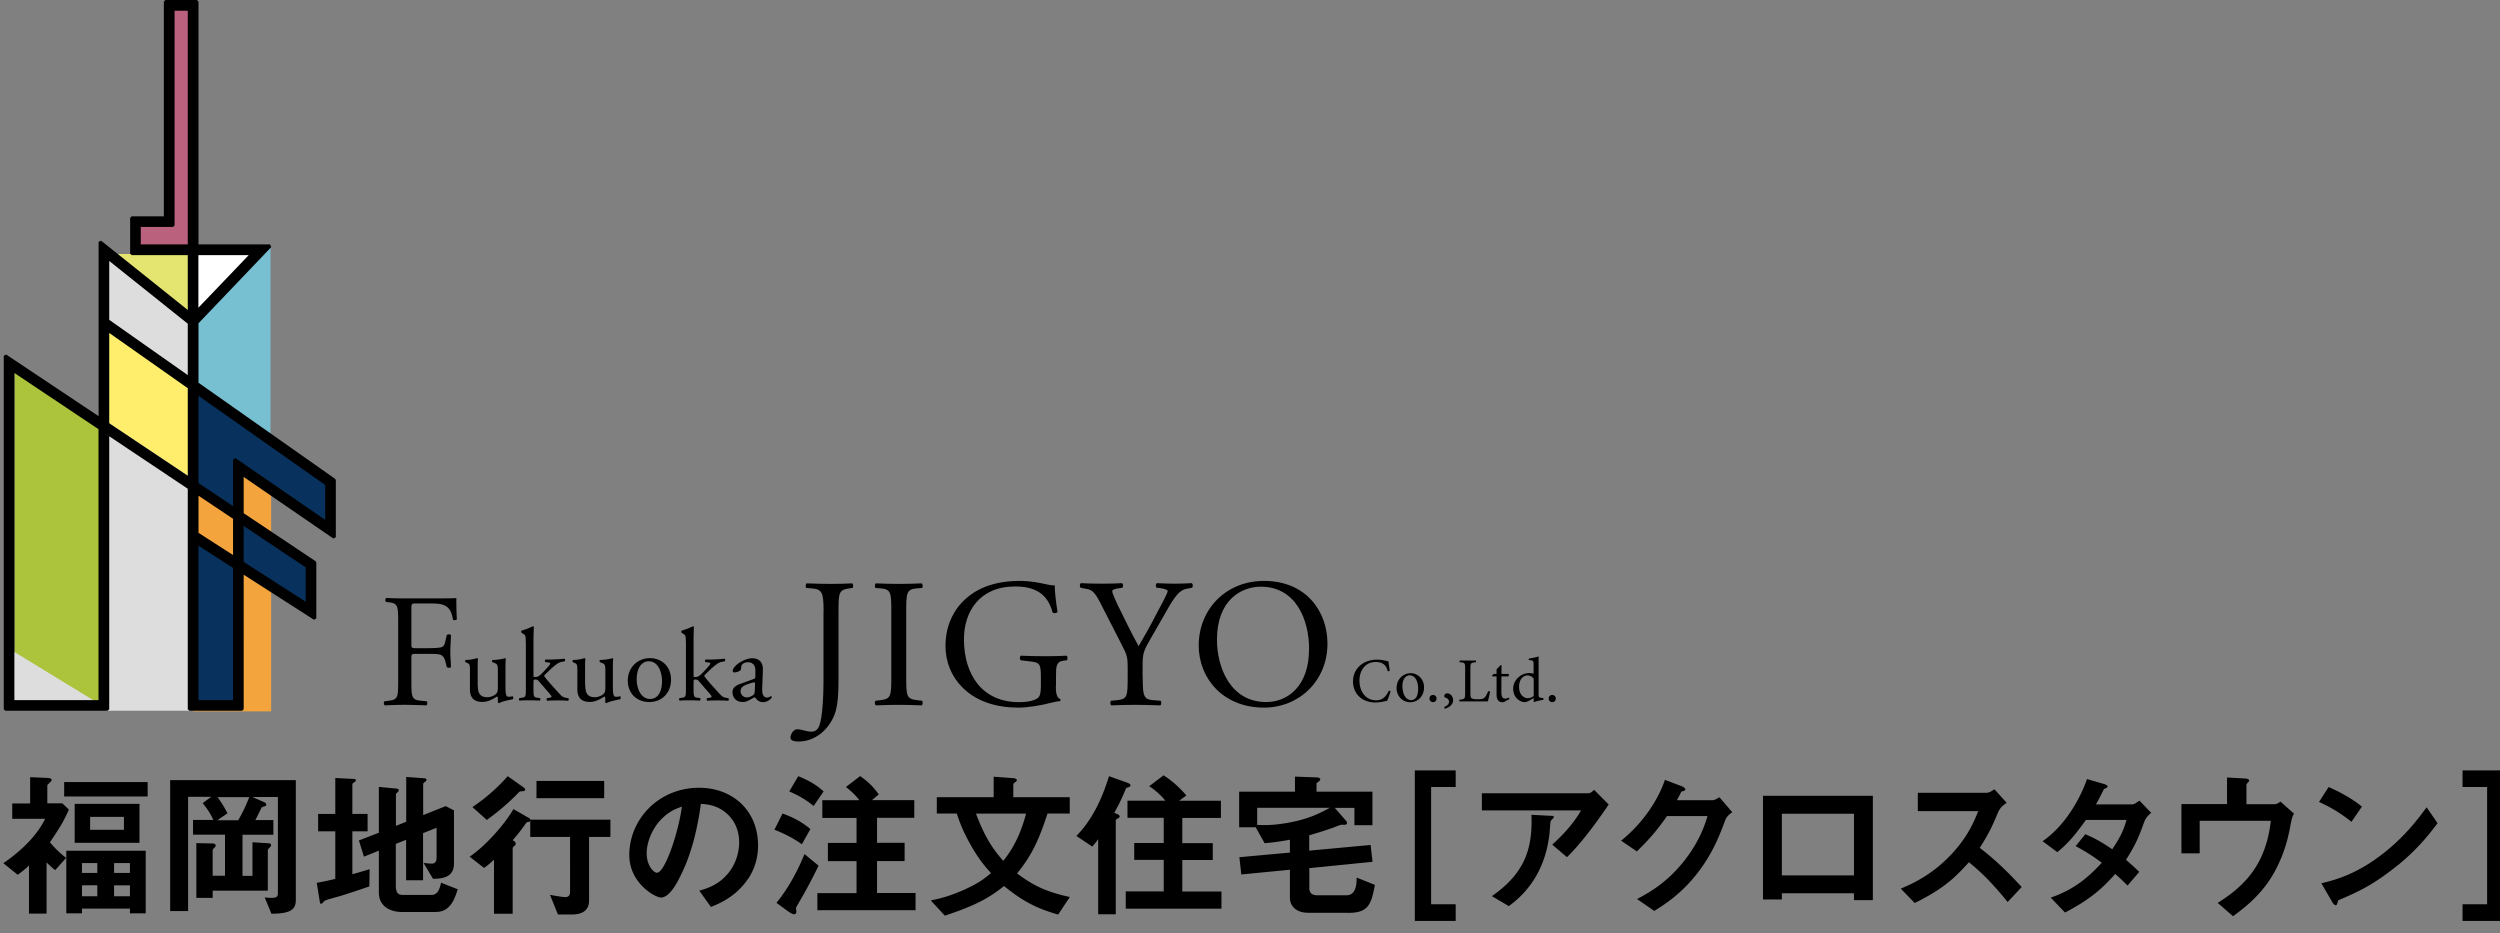 <svg xmlns="http://www.w3.org/2000/svg" width="233" height="87" viewBox="0 0 233 87"><rect x="0" y="0" width="233" height="87" fill="#808080" stroke="none"/><defs><style>.uuid-8b6361c0-07d5-4e13-9f90-2cb4137921f7{fill:#f3a43c}.uuid-bb2a0214-6b77-41c7-a6ae-477303b24dda{fill:#fff}.uuid-b079f14e-6702-41e3-87f5-404bca134500{fill:#feee6b}.uuid-444d6360-d62c-45a4-ba45-1b37bcdb4d6e{fill:#e4e470}.uuid-749cf2c8-e834-44e1-a807-a0755b65df54{fill:#ba617e}.uuid-401a58e5-1420-4cea-88da-1f93458c0d66{fill:#ddd}.uuid-22322a8f-836f-45b4-826e-0929527ac846{fill:#acc43c}.uuid-04c3ea1d-1d89-4feb-bd06-18030041f396{fill:#08325d}.uuid-d169a54c-31be-44e4-b7ab-0ce4a1b473f7{fill:#77c0d2}.uuid-edd8a959-ab2b-49b6-96eb-4d873d1b9519{mix-blend-mode:multiply}.uuid-a6d8dadc-6d94-4bd5-a3cc-c42ac0a6d178{isolation:isolate}</style></defs><g class="uuid-a6d8dadc-6d94-4bd5-a3cc-c42ac0a6d178"><g id="uuid-1a6bbeb4-3ce3-4b42-ac88-21abac60cb4a" data-name="レイヤー 1"><g class="uuid-edd8a959-ab2b-49b6-96eb-4d873d1b9519"><path class="uuid-749cf2c8-e834-44e1-a807-a0755b65df54" d="M15.99.61v20.16h-3.15v2.18h4.93V.61h-1.78z"/><path class="uuid-bb2a0214-6b77-41c7-a6ae-477303b24dda" d="M18.23 23.67v5.59l5.33-5.59h-5.33z"/><path class="uuid-444d6360-d62c-45a4-ba45-1b37bcdb4d6e" d="M17.81 29.38v-5.71h-7.15l7.15 5.71z"/><path class="uuid-22322a8f-836f-45b4-826e-0929527ac846" d="M1.36 65.82H9.4V39.83l-8.04-5.36v31.35z"/><path class="uuid-d169a54c-31be-44e4-b7ab-0ce4a1b473f7" d="M17.91 29.63v36.61h7.3V22.77l-7.3 6.86z"/><path class="uuid-b079f14e-6702-41e3-87f5-404bca134500" d="M10.1 39.39l7.71 5.15v-8.63l-7.71-5.43v8.91z"/><path class="uuid-8b6361c0-07d5-4e13-9f90-2cb4137921f7" d="M17.97 42.1h7.3v24.2h-7.3z"/><path class="uuid-04c3ea1d-1d89-4feb-bd06-18030041f396" d="M18.23 65.47h3.61V52.84l-3.61-2.32v14.95zM22.44 52.5l6.17 3.96V52.8l-6.17-4.12v3.82zM18.23 36.53v8.61l3.61 2.41v-4.59h.02l8.57 5.88v-3.72l-11.9-8.37-.3-.22z"/><path class="uuid-401a58e5-1420-4cea-88da-1f93458c0d66" d="M10.1 30.03l7.71 5.43v-5.27l-7.71-6.16v6zM9.81 66.24h8V45.27l-8-5.15v26.12zM1.25 65.86h8.43l-8.43-5.15v5.15z"/><path d="M31.25 44.64L18.5 35.67v-5.54l6.78-7.1-.1-.25H18.5V.15L18.35 0h-2.93l-.15.15v20.01h-3l-.14.15v3.33l.14.14h5.23v5.11l-8.08-6.46-.23.11v16.25L.57 33.04l-.22.12V66.1l.15.14h9.54l.14-.14V40.66l7.32 4.89V66.1l.14.14h4.93l.14-.14V53.56l6.55 4.2.22-.12v-5.21l-.06-.12-6.71-4.48v-3.38l8.36 5.74.23-.12v-5.32l-.06-.12zM1.34 65.25V34.76L9.18 40v25.25H1.34zm20.38-22.42v4.34l-3.22-2.15v-8.13l11.81 8.31v3.25l-8.36-5.75-.23.12zm0 5.53v3.37l-3.22-2.07V46.2l3.22 2.15zm0 4.56v12.33H18.5V50.86l3.22 2.07zm1.46-29.14l-4.69 4.9v-4.9h4.69zm-6.91-2.77V1h1.23v21.78h-4.38v-1.63h3.01l.14-.14zm1.23 9.16v4.79l-7.32-5.15v-5.49l7.32 5.85zm0 6.01v8.17l-7.32-4.89v-8.43l7.32 5.15zm10.99 16.7v3.2l-5.78-3.71v-3.35l5.78 3.86z"/></g><path d="M129.61 64.41c-.08.27-.23.7-.33.9-.16.04-.66.16-1.08.16-1.46 0-2.1-1.01-2.1-1.94 0-1.23.95-2.05 2.26-2.05.48 0 .87.13 1.04.16.05.33.08.57.12.89l-.18.04c-.15-.62-.5-.87-1.14-.87-.98 0-1.5.83-1.5 1.72 0 1.1.65 1.85 1.54 1.85.6 0 .92-.32 1.21-.91l.17.07zM132.72 64.05c0 .94-.69 1.4-1.27 1.4-.8 0-1.29-.65-1.29-1.3 0-.97.75-1.41 1.29-1.41.73 0 1.27.58 1.27 1.31zm-2.01-.09c0 .74.32 1.29.8 1.29.36 0 .66-.27.66-1.07 0-.69-.28-1.24-.79-1.24-.36 0-.68.36-.68 1.03zM133.23 65.1c0-.19.14-.33.33-.33s.33.15.33.33c0 .2-.14.34-.33.34s-.33-.14-.33-.34zM135.43 65.25c0 .45-.41.7-.77.81l-.06-.17c.28-.12.45-.27.45-.49 0-.21-.17-.35-.37-.39-.03 0-.07-.05-.07-.15 0-.15.14-.24.28-.24.21 0 .54.22.54.63zM138.88 64.45c-.03.18-.16.74-.21.92h-2.66v-.16c.49-.04.54-.08.54-.58v-2.35c0-.5-.04-.53-.52-.56v-.16h1.53v.16c-.46.04-.52.06-.52.56v2.32c0 .32.03.43.13.49.12.07.32.08.56.08.32 0 .52-.03.66-.18.1-.12.21-.31.3-.57l.17.03zM140.3 65.37a.64.64 0 0 1-.25.08c-.37 0-.57-.23-.57-.7v-1.71h-.41l-.02-.06.16-.17h.27v-.43l.38-.39h.08v.82h.66c.05.06.03.19-.04.23h-.63v1.51c0 .47.19.56.34.56s.28-.06.36-.1l.05.15-.4.2zM143.85 65.22c-.13.02-.57.1-.91.22v-.38l-.36.21c-.23.13-.39.17-.46.17-.47 0-1.09-.43-1.09-1.25s.72-1.46 1.51-1.46c.08 0 .25.02.39.06v-.83c0-.39-.03-.41-.45-.44v-.14c.31-.04.7-.13.92-.2v3.5c0 .31.04.33.26.36l.19.02v.15zm-.91-1.97a.712.712 0 0 0-.6-.3c-.27 0-.76.23-.76 1.08 0 .7.43 1.04.8 1.04.21 0 .42-.09.56-.2v-1.62zM144.34 65.1c0-.19.14-.33.33-.33s.33.15.33.33c0 .2-.14.34-.33.34s-.33-.14-.33-.34zM38.34 60.01c0 .4.04.4.49.4h1.02c.62 0 1.1-.03 1.28-.09.16-.06.28-.13.37-.53l.14-.6c.07-.09.33-.09.39 0 0 .36-.06.96-.06 1.52s.06 1.11.06 1.46c-.06.09-.29.09-.39 0l-.15-.59c-.08-.27-.2-.48-.48-.57-.21-.06-.59-.07-1.16-.07h-1.02c-.45 0-.49.01-.49.4v2.09c0 1.58.03 1.8.92 1.88l.51.05c.09.06.06.33-.03.38-.89-.03-1.4-.05-2-.05-.66 0-1.17.02-1.88.05-.09-.05-.12-.29-.03-.38l.38-.05c.87-.1.9-.3.9-1.88v-5.41c0-1.58-.03-1.79-.9-1.89l-.24-.03c-.09-.06-.06-.33.03-.37.63.03 1.14.04 1.74.04h2.76c.96 0 1.83 0 2.03-.04 0 .69.01 1.41.05 1.98-.05.09-.26.13-.36.05-.12-.68-.3-1.23-1.05-1.43-.33-.09-.83-.09-1.46-.09h-.92c-.45 0-.45.03-.45.6v3.17z"/><g><path d="M76.76 57.01c0-1.89-.17-2.1-1.18-2.18l-.43-.03c-.1-.07-.07-.38.03-.43.99.03 1.57.05 2.29.05s1.26-.02 1.95-.05c.1.05.14.36.03.43l-.26.03c-1.01.14-1.04.38-1.04 2.18v6.33c0 1.35-.07 2.53-.39 3.31-.56 1.37-1.78 2.46-3.36 2.46-.2 0-.73-.02-.73-.36 0-.29.26-.78.61-.78.2 0 .41.03.63.1.24.07.48.12.72.12.36 0 .56-.2.68-.44.39-.8.44-3.36.44-4.29v-6.45zM83.07 57.01c0-1.81-.03-2.1-1.04-2.18l-.43-.03c-.1-.07-.07-.38.03-.43.85.03 1.43.05 2.15.05s1.26-.02 2.12-.05c.1.05.14.36.03.43l-.43.03c-1.01.08-1.04.38-1.04 2.18v6.08c0 1.81.03 2.05 1.04 2.17l.43.05c.1.07.07.38-.03.43-.85-.03-1.43-.05-2.12-.05-.72 0-1.3.02-2.15.05-.1-.05-.14-.32-.03-.43l.43-.05c1.01-.12 1.04-.36 1.04-2.17v-6.08zM98.4 63.94c0 .68.1 1.09.41 1.21.05.05.05.15-.02.2-.2 0-.51.07-.84.15-.9.24-2.13.45-3.05.45-2.03 0-3.89-.56-5.21-1.89-1.02-1.02-1.57-2.37-1.57-3.87s.48-2.92 1.54-4.05c1.14-1.2 2.83-2 5.41-2 .97 0 1.88.19 2.17.26.32.07.85.19 1.06.15 0 .56.1 1.45.26 2.48-.05.14-.36.15-.46.05-.48-1.84-1.76-2.42-3.5-2.42-3.31 0-4.76 2.35-4.76 4.92 0 3.28 1.69 5.86 5.12 5.86 1.06 0 1.69-.22 1.88-.51.09-.12.17-.43.17-.97v-.68c0-1.43-.05-1.54-1.11-1.65l-.75-.09c-.14-.07-.12-.38 0-.43.49.03 1.43.05 2.44.05.67 0 1.25-.02 1.81-.05.12.07.13.32.02.43l-.27.03c-.72.08-.73.56-.73 1.43v.96zM106.5 63.09c0 1.83.1 2.1 1.02 2.17l.65.05c.1.1.07.38-.03.43-1.06-.03-1.64-.05-2.32-.05-.72 0-1.33.02-2.24.05-.1-.05-.14-.32-.03-.43l.53-.05c.99-.1 1.02-.34 1.02-2.17v-.87c0-.94-.05-1.16-.55-2.12l-2.01-3.93c-.58-1.13-.84-1.21-1.35-1.3l-.48-.09c-.1-.12-.09-.36.03-.43.55.03 1.16.05 1.98.05s1.4-.02 1.83-.05c.15.05.15.32.05.43l-.22.03c-.6.08-.72.17-.72.31 0 .17.44 1.14.53 1.31.63 1.26 1.26 2.61 1.93 3.79.53-.9 1.09-1.89 1.6-2.89.48-.89 1.11-2.05 1.11-2.25 0-.1-.31-.22-.72-.27l-.31-.03c-.12-.12-.1-.36.03-.43.61.03 1.11.05 1.64.05s1.01-.02 1.59-.05c.14.09.15.32.03.43l-.48.09c-.89.15-1.4 1.23-2.25 2.7l-1.07 1.86c-.75 1.3-.8 1.45-.8 2.76v.89zM111.72 60.17c0-3.41 2.56-6.03 6.08-6.03 3.94 0 5.92 2.85 5.92 5.85 0 3.45-2.63 5.96-5.92 5.96-3.79 0-6.08-2.71-6.08-5.79zm10.29.36c0-2.82-1.25-5.85-4.51-5.85-1.78 0-4.08 1.21-4.08 4.95 0 2.53 1.23 5.8 4.59 5.8 2.05 0 3.99-1.54 3.99-4.9z"/></g><g><path d="M44.53 63.87c0 .67.16 1.11.9 1.11.26 0 .57-.11.78-.29.13-.12.19-.26.19-.56v-1.59c0-.63-.07-.65-.36-.77l-.13-.05c-.07-.04-.07-.17.01-.21.39-.01.92-.08 1.13-.17.05.01.08.03.09.07-.02.18-.03.48-.03.84v1.63c0 .77.03 1.06.3 1.06.12 0 .24-.02.38-.05.06.05.07.24 0 .28-.38.08-.94.18-1.27.36-.05 0-.1-.03-.12-.07v-.4c0-.09-.03-.14-.09-.14-.29.18-.77.5-1.34.5-.85 0-1.17-.43-1.17-1.21v-1.62c0-.61 0-.7-.29-.82l-.12-.05c-.06-.05-.05-.18.02-.21.45-.01.82-.1 1.04-.17.06.01.09.03.1.07-.02.16-.03.37-.03.84v1.62zM49 59.83c0-.57-.01-.63-.3-.8l-.1-.06s-.05-.16 0-.19c.24-.08.7-.22 1.05-.41.04 0 .08.02.1.06 0 .29-.03.78-.03 1.2v3.32c0 .13 0 .15.17.15.21 0 .4-.11.66-.38l.4-.43c.27-.29.34-.4.34-.45s-.05-.08-.21-.1l-.23-.03c-.09-.03-.09-.21 0-.24h.22c.43 0 1-.02 1.54-.08.07.03.08.19.02.24l-.31.06c-.19.04-.36.14-.61.34-.38.3-.71.65-.88.81-.12.11-.13.16-.07.23.16.22.32.41.65.78.38.43.72.8.91.99.14.13.33.18.5.21l.14.02c.07.05.06.21-.02.24-.28-.02-.61-.03-.92-.03-.39 0-.73 0-1.01.03-.08-.04-.09-.2-.02-.24l.17-.03c.15-.02.24-.04.24-.1s-.04-.13-.16-.27l-1.04-1.2a.386.386 0 0 0-.3-.14c-.17 0-.18.03-.18.33v.53c0 .7.02.8.37.84l.23.03c.07.05.05.21-.02.24-.32-.02-.6-.03-.94-.03s-.64 0-.93.03c-.07-.03-.09-.19 0-.24l.21-.03c.36-.05.37-.15.37-.84v-4.38zM54.55 63.87c0 .67.16 1.11.9 1.11.26 0 .57-.11.78-.29.13-.12.19-.26.19-.56v-1.59c0-.63-.07-.65-.36-.77l-.13-.05c-.07-.04-.07-.17 0-.21.39-.01.92-.08 1.13-.17.05.01.08.03.09.07-.02.18-.03.48-.03.84v1.63c0 .77.03 1.06.3 1.06.12 0 .24-.02.38-.05.06.05.07.24 0 .28-.38.08-.94.18-1.27.36-.05 0-.1-.03-.12-.07v-.4c0-.09-.03-.14-.09-.14-.29.18-.77.5-1.34.5-.85 0-1.17-.43-1.17-1.21v-1.62c0-.61 0-.7-.29-.82l-.12-.05c-.06-.05-.05-.18.02-.21.45-.01.82-.1 1.04-.17.06.01.09.03.1.07-.02.16-.03.37-.03.84v1.62zM62.54 63.35c0 1.21-.83 2.08-2.04 2.08-1.12 0-1.99-.78-1.99-2s.92-2.09 2.06-2.09 1.97.81 1.97 2.01zm-2.08-1.72c-.64 0-1.12.61-1.12 1.68 0 .88.4 1.83 1.25 1.83s1.11-.89 1.11-1.64c0-.82-.33-1.87-1.25-1.87zM63.92 59.83c0-.57-.01-.63-.3-.8l-.1-.06s-.05-.16 0-.19c.24-.08.7-.22 1.05-.41.04 0 .08.02.1.06-.01.29-.03.78-.03 1.2v3.32c0 .13 0 .15.17.15.21 0 .4-.11.66-.38l.4-.43c.27-.29.34-.4.34-.45s-.05-.08-.21-.1l-.23-.03c-.09-.03-.09-.21 0-.24h.22c.43 0 1-.02 1.54-.08.07.03.08.19.02.24l-.31.06c-.19.04-.36.14-.61.34-.38.3-.71.65-.88.81-.12.11-.13.16-.07.23.16.22.32.41.65.78.38.43.72.8.91.99.14.13.33.18.5.21l.14.02c.07.05.06.21-.02.24-.28-.02-.61-.03-.92-.03-.39 0-.73 0-1.01.03-.08-.04-.09-.2-.02-.24l.17-.03c.15-.02.24-.04.24-.1s-.04-.13-.16-.27l-1.04-1.2a.386.386 0 0 0-.3-.14c-.17 0-.18.03-.18.33v.53c0 .7.02.8.37.84l.23.03c.07.05.05.21-.02.24-.32-.02-.6-.03-.94-.03s-.64 0-.93.03c-.07-.03-.09-.19 0-.24l.21-.03c.36-.05.37-.15.37-.84v-4.38zM70.23 63.29c.15-.05.17-.14.17-.28v-.45c.02-.36-.1-.84-.7-.84-.27 0-.6.14-.62.44 0 .16-.02.27-.1.33-.14.12-.41.18-.55.18-.09 0-.14-.05-.14-.13 0-.5 1.1-1.19 1.8-1.19s1.04.41 1.01 1.13l-.06 1.69c-.02.45.07.84.45.84.1 0 .18-.03.24-.06.05-.03.1-.07.13-.07.04 0 .07.06.07.13 0 .05-.34.43-.81.43a.78.78 0 0 1-.63-.3c-.04-.06-.1-.14-.16-.14-.07 0-.18.09-.38.19-.21.12-.43.24-.7.24s-.51-.08-.68-.22a.936.936 0 0 1-.3-.68c0-.38.18-.6.8-.82l1.15-.42zm-.6 1.71c.19 0 .49-.15.59-.24.12-.12.12-.25.13-.46l.02-.57c0-.11-.04-.13-.1-.13s-.22.04-.4.1c-.57.19-.85.34-.85.72 0 .16.12.58.61.58z"/></g><g><path d="M4.65 78.5c.35.41.69.8 1.51 1.46L5.14 81.1c-.25-.21-.41-.34-.8-.72v4.77H2.7v-4.49c-.19.19-.37.37-1.05.87L.31 80.45c1.91-1.31 3.23-2.75 3.9-4.14H1.14v-1.43h1.67v-2.45l1.51.07c.32.01.49.06.49.18 0 .1-.1.19-.16.25-.21.19-.24.22-.24.29v1.65h1.4l.61.59c-.53 1.17-.8 1.6-1.76 3.03zm1.33-4.27v-1.34h7.78v1.34H5.98zm6.13 10.89v-.44H7.64v.44H6.18v-5.83h7.4v5.83h-1.46zm-5.15-6.57v-3.63H13v3.63H6.96zm2.11 1.89H7.64v.92h1.43v-.92zm0 2.07H7.64v1.02h1.43v-1.02zm2.48-6.38H8.4v1.21h3.15v-1.21zm.56 4.31h-1.48v.92h1.48v-.92zm0 2.07h-1.48v1.02h1.48v-1.02zM25.31 85.19l-.64-1.55c.21.03.43.04.65.04.4 0 .58-.09.58-.4v-9h-2.38l1.05.46c.09.04.25.12.25.25 0 .12-.12.15-.16.16-.09.03-.24.07-.27.1-.03.04-.5 1.03-.59 1.18h1.68v1.37H22.6v3.83h.93V78.5l1.46.09c.12 0 .28.03.28.19 0 .07-.06.13-.09.16-.18.18-.22.24-.22.32v3.75h-5.14v.67H18.3v-5.1l1.46.03c.28 0 .34.09.34.19 0 .07-.03.12-.07.16-.18.18-.21.22-.21.31v2.35h1.15v-3.83h-2.98v-1.37h1.89c-.25-.58-.59-1.08-.99-1.57l.8-.59h-2.16v10.65h-1.67v-12.2h11.71v11.18c0 .92-.56 1.26-2.27 1.27zm-5.04-10.9c.5.67.77 1.2.93 1.51l-.95.65h1.95c.41-.71.71-1.33 1.03-2.16h-2.97zM34.43 82.61c-.89.31-1.79.61-2.69.89-.15.04-.86.24-1 .28-.34.1-.47.15-.58.27-.09.1-.15.18-.22.18-.06 0-.12-.04-.12-.1l-.3-1.85c.59-.1 1.24-.25 1.73-.37v-4.43h-1.6v-1.62h1.6v-3.35l1.74.09c.09 0 .18.04.18.13s-.12.15-.15.18c-.07.04-.18.1-.18.19v2.76h1.42v1.62h-1.42v4c.84-.24 1.14-.33 1.61-.47l-.03 1.61zM40.68 85H37.5c-1.21 0-2.19-.58-2.19-1.82v-3.9l-1.39.56-.47-1.51 1.86-.72v-4.27l1.67.16c.09.02.18.04.18.15 0 .07-.04.13-.1.18-.1.09-.16.15-.16.22v2.92l.96-.38v-4.18l1.71.13c.1.01.18.06.18.13 0 .06-.04.12-.09.16-.09.07-.22.16-.22.24v2.9l2.1-.84.77.4v4.96c0 1.31-1.12 1.4-1.95 1.42l-.89-1.49c.27.04.53.07.78.07.43 0 .44-.43.44-.53v-2.81l-1.26.5v4.39h-1.58v-3.77l-.96.38v3.87c0 .74.24.89.69.89h2.61c.63 0 .78-.56.92-1.14l1.55.61c-.27.84-.67 2.11-1.99 2.11zM49.27 76.6c-.18.03-.19.04-.22.09-.52.71-.69.96-1.27 1.62.21.12.28.18.28.31s-.06.18-.15.24c-.06.06-.13.12-.13.22v6.08h-1.74v-5.04c-.49.46-.71.62-.93.77l-1.34-1.05c1.49-.99 3.31-3.07 4.08-4.43l1.45.83c.1.04.13.15.13.19 0 .09-.06.15-.15.16zm-.63-2.85c-.19 0-.21.02-.35.16-1.29 1.34-2.45 2.16-2.92 2.51l-1.34-1.2c.74-.5 1.94-1.36 3.29-2.88l1.48 1.05c.06.04.15.13.15.19 0 .16-.18.16-.29.16zm6.26 4.24v5.94c0 .96-.68 1.3-1.6 1.3H52l-.74-1.83c.47.09 1.17.21 1.43.21.24 0 .44-.12.44-.47V78h-3.71v-1.61h7.47V78h-2.01zm-4.9-3.6v-1.61h6.31v1.61H50zM69.7 81.93c-1.11 1.64-2.64 2.27-3.44 2.6l-1.09-1.52c.66-.19 1.76-.5 2.66-1.58.9-1.06 1.06-2.29 1.06-2.94 0-.81-.24-1.8-1.06-2.58-.93-.89-1.96-.95-2.51-.99-.47 3.52-1.34 5.58-1.83 6.57-.44.92-1.12 2.16-1.89 2.16-.53 0-2.95-1.33-2.95-3.97 0-3.28 2.7-6.26 6.51-6.26 3.07 0 5.49 2.08 5.49 5.38 0 1.3-.4 2.33-.95 3.15zm-7.95-5.69c-1.05 1-1.48 2.38-1.48 3.28 0 1.2.68 1.82.95 1.82.77 0 2.04-3.86 2.33-6.16-.43.15-1.09.37-1.8 1.06zM74.74 78.69c-.71-.5-1.39-.89-2.56-1.36l.75-1.51c1.05.38 1.8.78 2.6 1.45l-.8 1.42zm-.27 5.41c-.25.43-.28.47-.28.53s.03.29.03.34c0 .12-.07.24-.21.24-.15 0-.47-.21-.61-.31l-1.03-.75c.56-.71 1.6-2.08 2.61-4.55l1.31 1.08a46.56 46.56 0 0 1-1.83 3.43zm1.36-8.98c-.68-.56-1.3-.93-2.27-1.36l.84-1.42c.99.4 1.67.8 2.36 1.42l-.93 1.36zm.35 9.72v-1.6h3.65v-2.98h-2.67v-1.7h2.67v-2.33h-3.19v-1.65h3.46c-.4-.5-.75-.84-1.26-1.23l1.33-1.02c.86.61 1.31 1.12 1.73 1.71l-.63.53h3.94v1.65h-3.47v2.33h2.57v1.7h-2.57v2.98h3.59v1.6h-9.14zM98.63 85.24c-1.96-.56-3.26-1.2-5.05-2.66-1.49 1.17-2.7 1.82-5.52 2.76l-1.31-1.42c.77-.16 1.65-.35 3.07-.98 1.43-.64 1.96-1.08 2.54-1.57-.56-.62-1.3-1.46-2.2-3.19-.53-1.02-.74-1.62-.99-2.36h-1.86V74.3h5.3v-1.91l1.79.13c.07 0 .37.04.37.19 0 .07-.07.13-.15.18-.03.03-.18.12-.18.24v1.17h5.26v1.52h-2.07c-.68 2.05-1.31 3.74-2.84 5.58 1.68 1.27 2.95 1.77 4.92 2.2l-1.08 1.62zm-7.67-9.41c.83 2.19 1.52 3.23 2.54 4.4 1.26-1.52 1.82-3.25 2.13-4.4h-4.67zM105.24 73.35c-.24.07-.27.07-.31.16-.34.81-.49 1.17-1.08 2.25.34.13.5.19.5.34 0 .06-.04.12-.18.19-.16.09-.18.09-.18.15v8.77h-1.64v-7c-.15.21-.32.44-.55.69l-1.48-.99c1.51-1.54 2.41-3.52 3.04-5.57l1.65.59c.29.1.35.18.35.28 0 .09-.06.12-.15.13zm-.32 11.33v-1.6h3.54v-2.94h-2.75v-1.57h2.75v-2.35h-3.38v-1.6h3.53c-.4-.49-.97-1.02-1.51-1.34l1.34-1.02c.98.61 1.8 1.48 2.13 1.88l-.68.49h3.9v1.6h-3.6v2.35h2.84v1.57h-2.84v2.94h3.65v1.6h-8.92zM125.62 85.07h-3.72c-.97 0-1.68-.53-1.68-1.4v-2.61l-4.53.44-.18-1.61 4.71-.43v-1.2c-1.18.22-1.98.3-2.36.32l-.83-1.48h-1.54v-3.32h5.2v-1.4l1.95.07c.15 0 .41.03.41.18 0 .13-.16.21-.35.37v.78h5.21v3.13h-1.68v-1.62h-1.83l1.02 1.17c.06.06.12.16.12.25 0 .21-.33.16-.53.15-.18.06-.28.09-.43.15-.81.33-2.04.68-2.56.84v1.43l5.72-.53.18 1.57-5.89.59v1.88c0 .47.31.65.74.65h2.72c.93 0 .95-1.14.95-1.65l1.7.68c-.34 1.85-.62 2.61-2.5 2.61zm-8.45-9.78v1.59c.61.03 1.26.04 2.27-.1 2.35-.33 3.56-.98 4.49-1.49h-6.77zM131.86 85.83V71.8h3.81v1.55h-2.29v10.93h2.29v1.55h-3.81zM146.04 79.89l-1.37-1.17c.92-.84 1.91-1.85 2.69-3.19h-9.25v-1.6h9.94c.19 0 .43-.22.52-.32l1.36 1.37c-.72 1.06-2.27 3.32-3.88 4.9zm-1.3-3.6s-.21.19-.22.25c-.03.03-.09 1.06-.12 1.26-.5 4.22-3 6.07-3.78 6.65l-1.58-.93c3.12-2.16 3.81-4.5 3.69-7.58l1.73.09c.31.01.35.01.35.13 0 .04-.03.07-.07.13zM160.81 76.39c-.53 1.43-1.18 3.15-2.63 5.01-1.49 1.92-3.06 2.91-4 3.5l-1.61-1.11c.92-.49 2.87-1.49 4.62-3.85 1.27-1.71 1.71-3.09 1.95-3.88h-3.78c-.5.72-1.31 1.86-2.81 3.29l-1.46-1c2.11-1.7 3.49-3.9 4.08-5.67l1.52.58c.09.03.38.16.38.31 0 .12-.16.15-.37.21-.09.22-.27.52-.41.8h3.31c.18 0 .41-.13.65-.28l1.2 1.4c-.3.21-.52.4-.64.71zM172.79 83.89v-.64h-6.72v.58h-1.76v-9.66h10.24v9.72h-1.76zm0-8.05h-6.72v5.75h6.72v-5.75zM187.1 84.05c-1.34-1.65-2.39-2.72-3.6-3.69-1.18 1.31-2.27 2.44-5.05 3.8l-1.3-1.34c.96-.41 2.84-1.2 4.71-3.19 1.6-1.7 2.17-3.19 2.51-4.03h-5.63v-1.71h6.37c.28 0 .5-.15.77-.33l1.14 1.26c-.3.21-.62.46-.8.89-.5 1.18-.78 1.86-1.71 3.31 1.43 1.08 2.7 2.33 3.91 3.65l-1.31 1.4zM199.84 76.6c-.41 1.15-.71 1.99-1.7 3.54.37.31.72.62 1.24 1.12l-1.09 1.27c-.25-.24-.53-.53-1.15-1.08-1.14 1.27-2.2 2.3-4.68 3.6l-1.33-1.39c2.39-.83 3.65-2.08 4.76-3.25-.62-.46-1.31-.95-2.44-1.55l.9-1.11c.89.38 1.49.71 2.51 1.4.89-1.31 1.12-1.99 1.33-2.73h-3.78c-.98 1.36-1.7 2.23-2.67 3l-1.37-1.02c2.08-1.42 3.5-3.94 4.14-5.79l1.62.47c.09.03.3.12.3.22 0 .09-.13.15-.34.24-.18.35-.46.93-.75 1.43h3.4c.18 0 .44-.21.66-.35l1.09 1.14c-.27.22-.52.49-.64.83zM213.32 77.64c-.12.65-.61 2.58-1.77 4.34-1.12 1.7-2.51 2.73-3.43 3.41l-1.43-1.24c2.56-1.6 4.5-3.63 4.95-7.65h-6.63v3.03h-1.7v-4.59h4.25v-2.48l1.57.09c.31.01.49.07.49.21 0 .03-.01.07-.1.16-.12.12-.15.16-.15.24v1.79h2.64c.16 0 .32-.09.53-.24l1.26 1.12c-.18.31-.21.46-.47 1.82zM219.16 76.6c-.84-.69-1.85-1.33-3.03-1.86l.9-1.39c.98.43 2.17 1.06 3.1 1.83l-.98 1.42zm4.33 4.02c-2.33 1.89-3.74 2.51-5.57 3.29-.07.21-.1.46-.22.46-.09 0-.22-.09-.32-.28l-1.03-1.77c1.18-.28 3.12-.78 5.48-2.56 2.26-1.68 3.68-3.63 4.33-4.52l1.02 1.48c-.58.77-1.73 2.32-3.68 3.9zM229.51 85.83v-1.55h2.29V73.35h-2.29V71.8h3.81v14.03h-3.81z"/></g></g></g></svg>